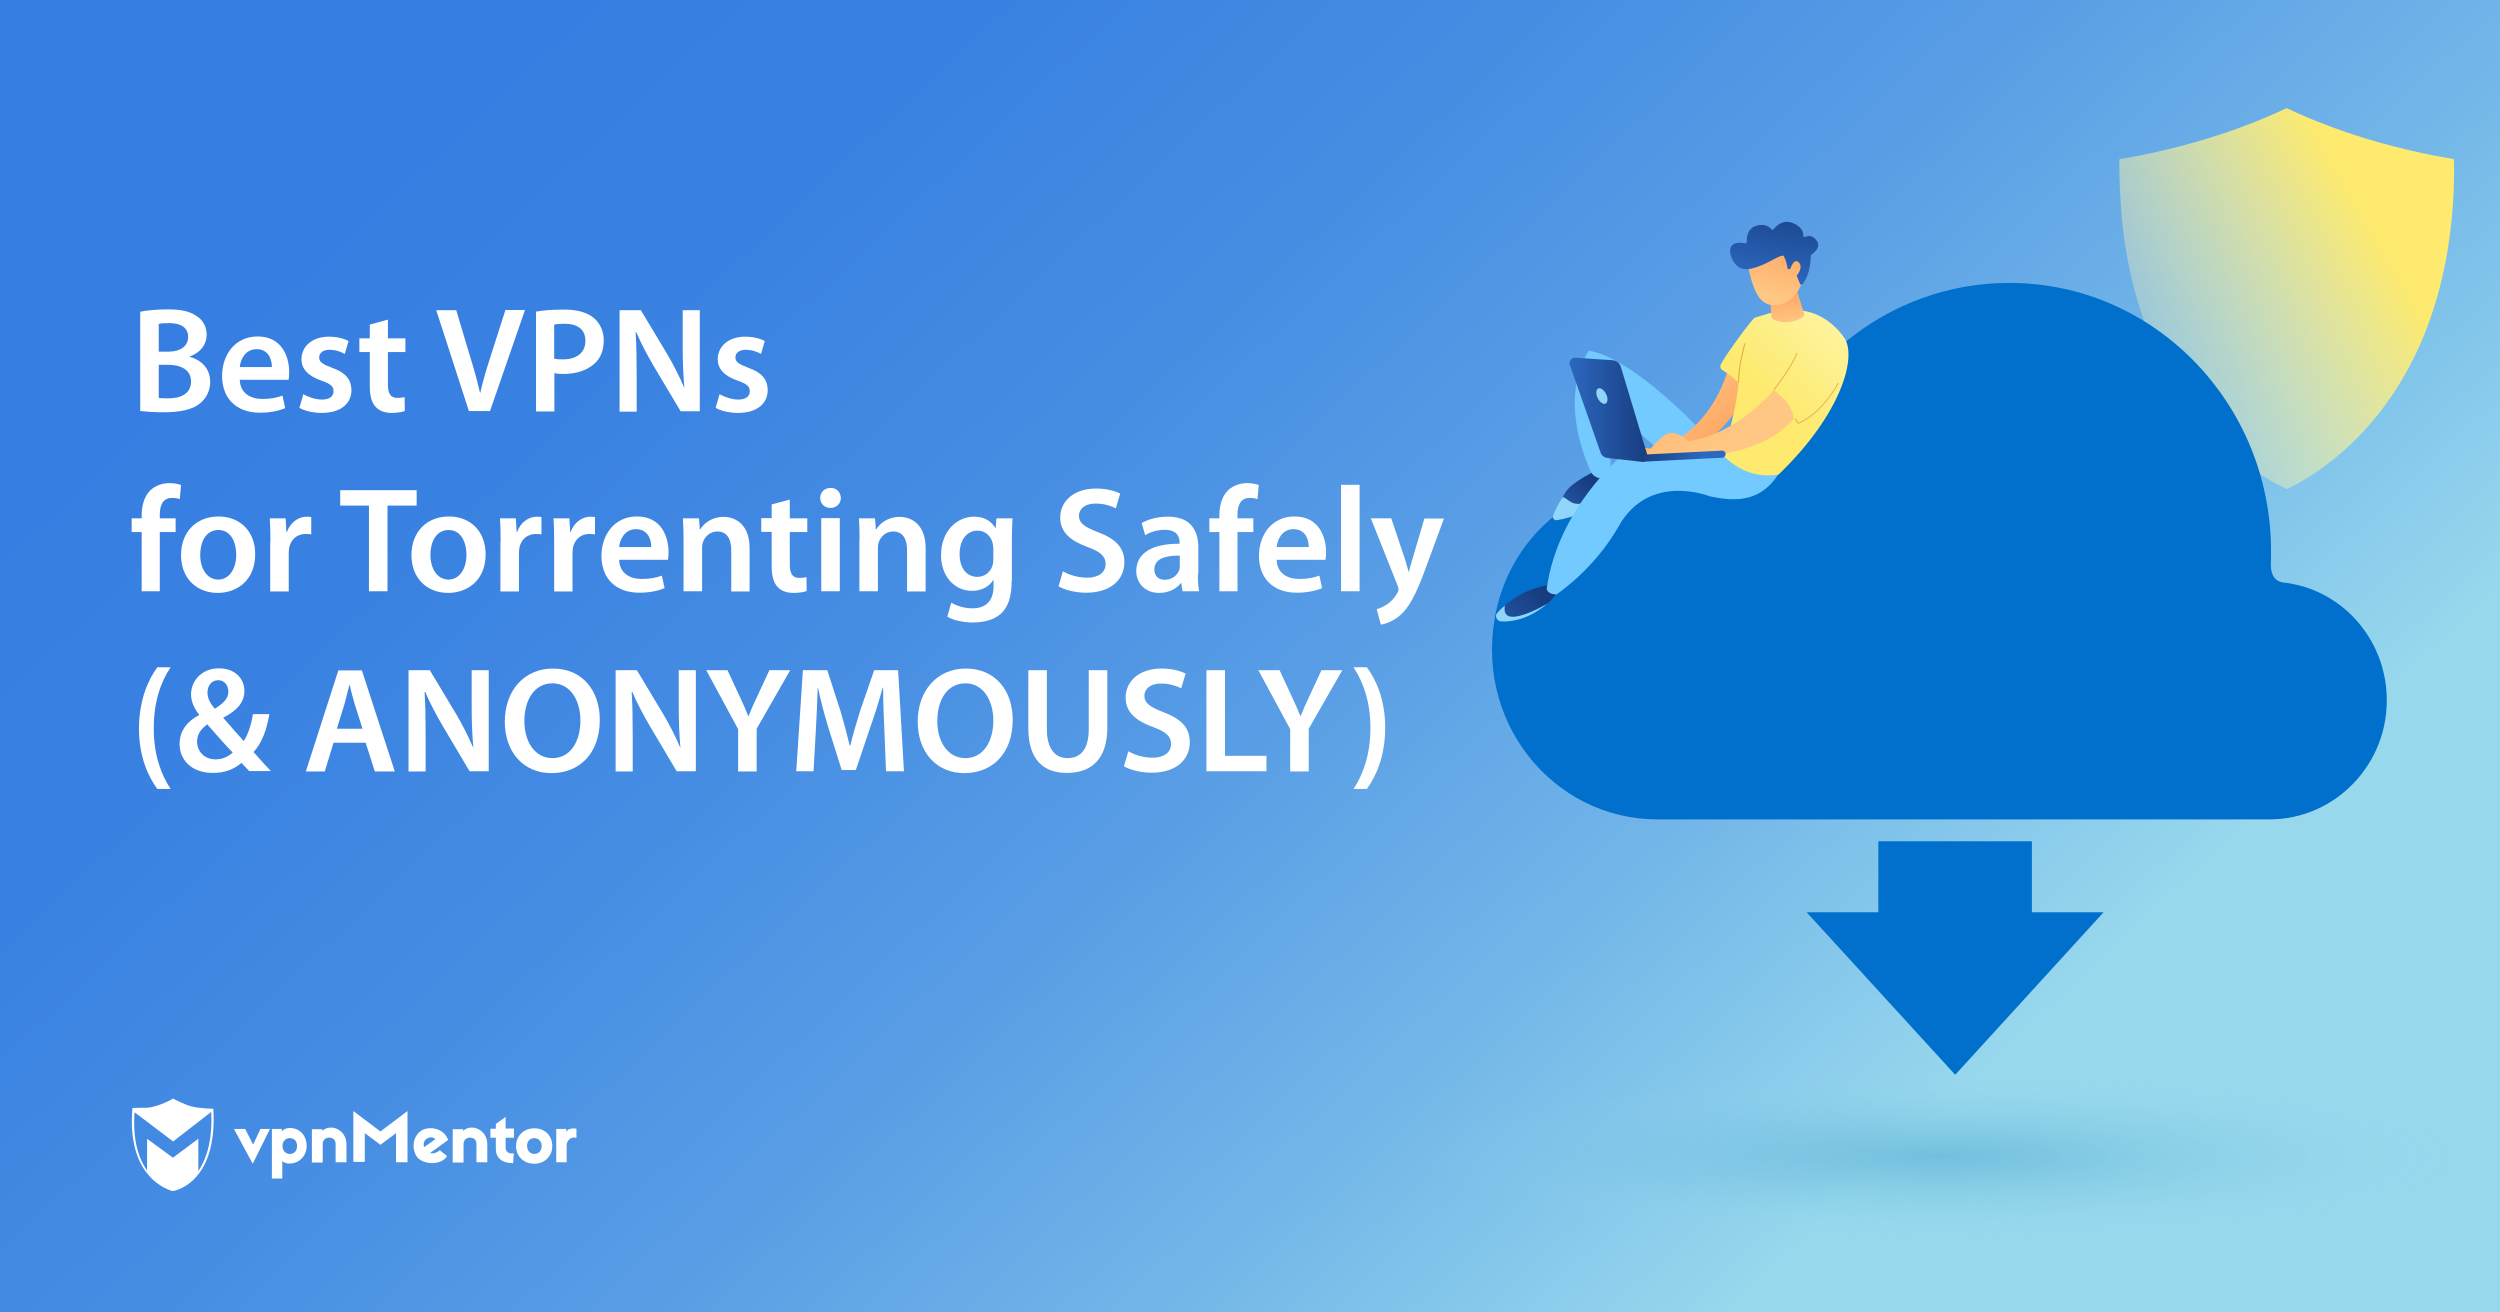 <?xml version="1.0" encoding="utf-8"?>
<!-- Generator: Adobe Illustrator 26.1.0, SVG Export Plug-In . SVG Version: 6.00 Build 0)  -->
<svg version="1.1" id="Layer_1" xmlns="http://www.w3.org/2000/svg" xmlns:xlink="http://www.w3.org/1999/xlink" x="0px" y="0px"
	 viewBox="0 0 1200 630" style="enable-background:new 0 0 1200 630;" xml:space="preserve">
<rect x="0" y="0" width="1200" height="630" fill="#333333" stroke="none"/>
<style type="text/css">
	.st0{fill:url(#SVGID_1_);}
	.st1{fill:url(#SVGID_00000091013015848784718670000009366879165758196370_);}
	.st2{fill:#0070CC;}
	.st3{fill:#FFFFFF;}
	.st4{fill:url(#SVGID_00000073681598385059611140000006496314041540357005_);}
	.st5{fill:url(#SVGID_00000092448593443925804690000000332128142601874874_);}
	.st6{fill:#73CAFF;}
	.st7{fill:url(#SVGID_00000082354142842956462590000011362940654860354734_);}
	.st8{fill:#91D6FA;}
	.st9{fill:url(#SVGID_00000055680067759822939620000007780887133554595774_);}
	.st10{fill:url(#SVGID_00000090296222124000050820000003770947863085050766_);}
	.st11{fill:url(#SVGID_00000111172994739098407130000006050372740213328030_);}
	.st12{fill:url(#SVGID_00000029043657420877566340000002268300792440398257_);}
	.st13{fill:url(#SVGID_00000008144248348191160560000014929113511929947274_);}
	.st14{fill:url(#SVGID_00000077316522349760037550000012235973154264876717_);}
	.st15{fill:url(#SVGID_00000016052911982489440160000005187487243031145376_);}
	.st16{fill:url(#SVGID_00000057127348742119138920000002612103652283074495_);}
	.st17{fill:url(#SVGID_00000019648125886507676600000002475309304038997679_);}
	.st18{fill:url(#SVGID_00000152233752442820299640000015253860808594123688_);}
	.st19{fill:url(#SVGID_00000014620187128774236260000003753079823063761294_);}
	.st20{fill:url(#SVGID_00000008109885095832105810000016776357381624467088_);}
</style>
<linearGradient id="SVGID_1_" gradientUnits="userSpaceOnUse" x1="864.444" y1="32.964" x2="251.101" y2="687.108" gradientTransform="matrix(1 0 0 -1 0 630)">
	<stop  offset="0" style="stop-color:#97D8ED"/>
	<stop  offset="0.195" style="stop-color:#74B8E9"/>
	<stop  offset="0.394" style="stop-color:#599EE5"/>
	<stop  offset="0.594" style="stop-color:#458CE3"/>
	<stop  offset="0.796" style="stop-color:#3981E1"/>
	<stop  offset="1" style="stop-color:#357DE1"/>
</linearGradient>
<rect class="st0" width="1200" height="630"/>
<g>
	
		<radialGradient id="SVGID_00000159454615367061356670000012272672088079816635_" cx="1024.124" cy="-884.776" r="157.652" gradientTransform="matrix(1.577 0 0 -0.25 -684.05 333.957)" gradientUnits="userSpaceOnUse">
		<stop  offset="0" style="stop-color:#4DA7CD;stop-opacity:0.5"/>
		<stop  offset="0.224" style="stop-color:#58AED2;stop-opacity:0.388"/>
		<stop  offset="0.615" style="stop-color:#75C1DE;stop-opacity:0.193"/>
		<stop  offset="1" style="stop-color:#97D8ED;stop-opacity:0"/>
	</radialGradient>
	
		<ellipse style="fill:url(#SVGID_00000159454615367061356670000012272672088079816635_);" cx="931" cy="555.5" rx="247.2" ry="39.7"/>
</g>
<polygon class="st2" points="975.3,437.9 975.3,403.8 901.6,403.8 901.6,437.9 867.2,437.9 938.5,515.9 1009.7,437.9 "/>
<g>
	<g>
		<path class="st3" d="M121.3,558.6l-9-16.7h5.4l3.8,7.5l3.5-7.5h4.6L121.3,558.6z"/>
		<path class="st3" d="M147.2,550.1c0,4.8-3.6,7.9-6.9,8.3c-2,0.3-3.9,0-4.8-1.2v8.5h-5v-23.8h4.8v1.2c0.9-1.3,2.8-1.9,5-1.6
			C144.3,542,147.2,545.3,147.2,550.1z M135.6,550.1c0,2.2,1.5,3.8,3.5,3.8c2.2,0,3.5-1.6,3.5-3.8s-1.3-3.8-3.5-3.8
			C137,546.3,135.6,547.9,135.6,550.1z"/>
		<path class="st3" d="M166.3,549.3v8.6h-5.2v-8.7c0-1.9-0.9-2.8-2.6-3.1c-1.7-0.3-3.6,0.8-3.6,3v8.9h-5.2v-16h5v0.8
			C158.8,539.1,166.3,542.2,166.3,549.3z"/>
		<path class="st3" d="M195.6,557.9h-5.5v-14l-7.5,5.6l-7.5-5.6v13.8h-5.5v-24.4l13,9.8l13-9.8V557.9L195.6,557.9z"/>
		<path class="st3" d="M214.3,545.5c0.3,0.4,0.7,1.3,0.8,1.7l-8.6,6.2c1.1,0.5,3,0.1,4.6-1.3l3.5,2.8c-2.8,4.8-12.2,4.3-14.8-0.1
			c-2.3-3.9-1.5-9.5,2.4-12.1C205.6,540.6,211.6,541.2,214.3,545.5z M203.6,550.6l5.4-3.8c-1.2-1.2-3.1-1.1-4.3-0.1
			C203.6,547.4,203,549,203.6,550.6z"/>
		<path class="st3" d="M246.7,546.1h-4v4.8c0,1.9,1.5,3.1,3.9,2.7l-0.3,4.7c-5.4,0.1-8.3-2.7-8.3-6.7v-5.5h-2.6v-4.3h2.6v-2.3
			l4.7-3.4v5.6h4L246.7,546.1L246.7,546.1z"/>
		<path class="st3" d="M265.1,550.1c0,4.8-3.6,8.5-8.7,8.5c-5,0-8.7-3.6-8.7-8.5c0-4.8,3.6-8.5,8.7-8.5
			C261.5,541.5,265.1,545.1,265.1,550.1z M253,550.1c0,2.2,1.5,3.8,3.5,3.8s3.5-1.5,3.5-3.8s-1.5-3.8-3.5-3.8
			C254.3,546.3,253,547.8,253,550.1z"/>
		<path class="st3" d="M276.7,541.8v4.4c-2.4-0.9-4.7,1.2-4.7,3.4v8.3h-5v-16h4.8v1.5C272.6,541.2,276.3,541.6,276.7,541.8z"/>
		<path class="st3" d="M233.9,549.3v8.6h-5.2v-8.7c0-1.9-0.9-2.8-2.6-3.1s-3.6,0.8-3.6,3v8.9h-5.2v-16h5v0.8
			C226.4,539.1,233.9,542.2,233.9,549.3z"/>
		<path class="st3" d="M102.4,532.2c0,0-6.6-0.1-10.3-1.1c-3.8-0.9-9-3.8-9-3.8l0,0l0,0c0,0-4.2,2.6-9.5,3.9
			c-0.8,0.3-1.9,0.4-2.8,0.5c0,0,0,0-0.1,0c-0.3,0-0.4,0-0.7,0c-0.1,0-0.1,0-0.3,0c-0.1,0-0.3,0-0.4,0c-2.3,0.1-4.6,0.1-5.4,0.1
			c-0.1,0-0.3,0-0.3,0l0,0l0,0c0,0.3,0,0.7-0.1,0.9l0,0c-1.2,15.3,2.6,24.9,7.1,30.5l0,0c5.5,7,12.2,8.5,12.2,8.5l0,0l0,0
			C82.7,571.9,104.6,568.8,102.4,532.2z M95.2,562.1v-15.5L83,555.7l-12.4-9.1v15.3c-3.9-5.5-7-14.4-6-28l18.5,14l18.3-14.2
			C102,545.7,99.8,555.3,95.2,562.1z"/>
	</g>
</g>
<g>
	<path class="st3" d="M67.4,149.6c2.8-0.6,7.9-1.1,13-1.1c6.5,0,10.6,0.9,13.8,3.1c3,1.8,5,5,5,9.1c0,4.5-2.8,8.5-8.1,10.4v0.2
		c5.1,1.3,9.8,5.3,9.8,12c0,4.3-1.9,7.7-4.6,10.1c-3.5,3-9.1,4.5-18.1,4.5c-4.9,0-8.6-0.4-10.9-0.6V149.6z M76.2,168.8h4.5
		c6.2,0,9.6-2.9,9.6-7c0-4.6-3.5-6.7-9.1-6.7c-2.6,0-4.1,0.1-5,0.4V168.8z M76.2,191c1.2,0.2,2.7,0.2,4.7,0.2
		c5.7,0,10.8-2.1,10.8-8.1c0-5.7-5-8-11.1-8h-4.4V191z"/>
	<path class="st3" d="M115.1,182.4c0.2,6.3,5.1,9.1,10.8,9.1c4.1,0,7-0.6,9.7-1.6l1.3,6c-3,1.3-7.2,2.2-12.2,2.2
		c-11.4,0-18.1-7-18.1-17.7c0-9.7,5.9-18.9,17.1-18.9c11.4,0,15.1,9.4,15.1,17.1c0,1.7-0.1,3-0.3,3.7H115.1z M130.5,176.2
		c0.1-3.2-1.4-8.6-7.3-8.6c-5.5,0-7.8,5-8.1,8.6H130.5z"/>
	<path class="st3" d="M145.6,189.2c1.9,1.2,5.8,2.6,8.9,2.6c3.9,0,5.6-1.7,5.6-4c0-2.4-1.4-3.5-5.8-5.1c-6.8-2.3-9.6-6-9.6-10.2
		c0-6.2,5.1-10.9,13.2-10.9c3.9,0,7.3,0.9,9.4,2.1l-1.8,6.2c-1.4-0.9-4.3-2-7.4-2c-3.2,0-4.9,1.6-4.9,3.7c0,2.2,1.7,3.2,6.1,4.9
		c6.4,2.2,9.3,5.5,9.4,10.7c0,6.4-5,11-14.3,11c-4.2,0-8.1-1-10.7-2.4L145.6,189.2z"/>
	<path class="st3" d="M186.2,153.4v9h8.4v6.6h-8.4v15.5c0,4.3,1.2,6.5,4.5,6.5c1.6,0,2.4-0.1,3.5-0.4l0.1,6.7
		c-1.3,0.5-3.7,0.9-6.4,0.9c-3.3,0-6-1.1-7.6-2.9c-1.9-2-2.8-5.3-2.8-9.9V169h-5v-6.6h5v-6.6L186.2,153.4z"/>
	<path class="st3" d="M225.1,197.4l-15.7-48.5h9.6l6.6,22.1c1.9,6.1,3.5,11.7,4.8,17.6h0.1c1.3-5.8,3.1-11.7,5-17.6l7.1-22.2h9.4
		l-16.8,48.5H225.1z"/>
	<path class="st3" d="M257.2,149.6c3.2-0.6,7.6-1,13.5-1c6.5,0,11.2,1.4,14.3,4c2.9,2.4,4.8,6.2,4.8,10.7c0,4.6-1.4,8.4-4.1,10.9
		c-3.6,3.5-9.1,5.3-15.3,5.3c-1.7,0-3.1-0.1-4.3-0.4v18.4h-8.8V149.6z M266,172.1c1.2,0.4,2.5,0.4,4.3,0.4c6.6,0,10.7-3.3,10.7-8.9
		c0-5.4-3.7-8.2-9.9-8.2c-2.4,0-4.2,0.2-5.1,0.4V172.1z"/>
	<path class="st3" d="M297.4,197.4v-48.5h10.2l12.5,20.8c3.2,5.4,6,11,8.3,16.3h0.1c-0.6-6.5-0.8-12.7-0.8-20.2v-16.9h8.2v48.5h-9.2
		L314,176.1c-3.1-5.3-6.3-11.2-8.6-16.7l-0.3,0.1c0.4,6.3,0.5,12.7,0.5,20.7v17.4H297.4z"/>
	<path class="st3" d="M345.4,189.2c1.9,1.2,5.8,2.6,8.9,2.6c3.9,0,5.6-1.7,5.6-4c0-2.4-1.4-3.5-5.8-5.1c-6.8-2.3-9.6-6-9.6-10.2
		c0-6.2,5.1-10.9,13.2-10.9c3.9,0,7.3,0.9,9.4,2.1l-1.8,6.2c-1.4-0.9-4.3-2-7.4-2c-3.2,0-4.9,1.6-4.9,3.7c0,2.2,1.7,3.2,6.1,4.9
		c6.4,2.2,9.3,5.5,9.4,10.7c0,6.4-5,11-14.3,11c-4.2,0-8.1-1-10.7-2.4L345.4,189.2z"/>
	<path class="st3" d="M68,283.8v-28.4h-4.8v-6.6H68v-1.5c0-4.5,1.2-9.1,4.2-12c2.6-2.4,6-3.4,9.1-3.4c2.4,0,4.2,0.4,5.6,0.9
		l-0.6,6.8c-1-0.4-2.2-0.6-3.8-0.6c-4.4,0-5.8,3.7-5.8,8v1.8h7.6v6.6h-7.6v28.4H68z"/>
	<path class="st3" d="M122.5,266c0,12.9-9.1,18.6-18,18.6c-9.9,0-17.6-6.8-17.6-18.1c0-11.5,7.6-18.6,18.1-18.6
		C115.5,248,122.5,255.3,122.5,266z M96.1,266.3c0,6.8,3.4,11.9,8.7,11.9c5,0,8.6-4.9,8.6-12c0-5.5-2.4-11.8-8.5-11.8
		C98.6,254.4,96.1,260.5,96.1,266.3z"/>
	<path class="st3" d="M129.8,260.1c0-4.8-0.1-8.2-0.3-11.3h7.6l0.4,6.6h0.2c1.7-4.9,5.8-7.4,9.6-7.4c0.9,0,1.4,0.1,2.1,0.2v8.3
		c-0.8-0.1-1.6-0.2-2.7-0.2c-4.2,0-7.1,2.7-7.9,6.7c-0.1,0.8-0.2,1.7-0.2,2.7v18.2h-8.9V260.1z"/>
	<path class="st3" d="M177.1,242.7h-13.8v-7.4h36.7v7.4h-14v41.1h-8.9V242.7z"/>
	<path class="st3" d="M233.1,266c0,12.9-9.1,18.6-18,18.6c-9.9,0-17.6-6.8-17.6-18.1c0-11.5,7.6-18.6,18.1-18.6
		C226.1,248,233.1,255.3,233.1,266z M206.6,266.3c0,6.8,3.4,11.9,8.7,11.9c5,0,8.6-4.9,8.6-12c0-5.5-2.4-11.8-8.5-11.8
		C209.1,254.4,206.6,260.5,206.6,266.3z"/>
	<path class="st3" d="M240.3,260.1c0-4.8-0.1-8.2-0.3-11.3h7.6l0.4,6.6h0.2c1.7-4.9,5.8-7.4,9.6-7.4c0.9,0,1.4,0.1,2.1,0.2v8.3
		c-0.8-0.1-1.6-0.2-2.7-0.2c-4.2,0-7.1,2.7-7.9,6.7c-0.1,0.8-0.2,1.7-0.2,2.7v18.2h-8.9V260.1z"/>
	<path class="st3" d="M266,260.1c0-4.8-0.1-8.2-0.3-11.3h7.6l0.4,6.6h0.2c1.7-4.9,5.8-7.4,9.6-7.4c0.9,0,1.4,0.1,2.1,0.2v8.3
		c-0.8-0.1-1.6-0.2-2.7-0.2c-4.2,0-7.1,2.7-7.9,6.7c-0.1,0.8-0.2,1.7-0.2,2.7v18.2H266V260.1z"/>
	<path class="st3" d="M297.2,268.8c0.2,6.3,5.1,9.1,10.8,9.1c4.1,0,7-0.6,9.7-1.6l1.3,6c-3,1.3-7.2,2.2-12.2,2.2
		c-11.4,0-18.1-7-18.1-17.7c0-9.7,5.9-18.9,17.1-18.9c11.4,0,15.1,9.4,15.1,17.1c0,1.7-0.1,3-0.3,3.7H297.2z M312.6,262.6
		c0.1-3.2-1.4-8.6-7.3-8.6c-5.5,0-7.8,5-8.1,8.6H312.6z"/>
	<path class="st3" d="M328.1,259.2c0-4-0.1-7.4-0.3-10.4h7.7l0.4,5.3h0.2c1.6-2.7,5.4-6,11.2-6c6.1,0,12.5,4,12.5,15v20.8H351V264
		c0-5-1.9-8.9-6.7-8.9c-3.5,0-6,2.5-6.9,5.2c-0.3,0.7-0.4,1.8-0.4,2.8v20.7h-8.9V259.2z"/>
	<path class="st3" d="M379.1,239.8v9h8.4v6.6h-8.4v15.5c0,4.3,1.2,6.5,4.5,6.5c1.6,0,2.4-0.1,3.5-0.4l0.1,6.7
		c-1.3,0.5-3.7,0.9-6.4,0.9c-3.3,0-6-1.1-7.6-2.9c-1.9-2-2.8-5.3-2.8-9.9v-16.5h-5v-6.6h5v-6.6L379.1,239.8z"/>
	<path class="st3" d="M403.6,239c0,2.6-1.9,4.8-5,4.8c-3,0-4.9-2.2-4.9-4.8c0-2.7,2-4.8,5-4.8C401.7,234.2,403.5,236.3,403.6,239z
		 M394.2,283.8v-35.1h8.9v35.1H394.2z"/>
	<path class="st3" d="M412.6,259.2c0-4-0.1-7.4-0.3-10.4h7.7l0.4,5.3h0.2c1.6-2.7,5.4-6,11.2-6c6.1,0,12.5,4,12.5,15v20.8h-8.9V264
		c0-5-1.9-8.9-6.7-8.9c-3.5,0-6,2.5-6.9,5.2c-0.3,0.7-0.4,1.8-0.4,2.8v20.7h-8.9V259.2z"/>
	<path class="st3" d="M485.6,278.7c0,7.3-1.5,12.6-5.2,15.9c-3.6,3.2-8.7,4.2-13.5,4.2c-4.5,0-9.2-1-12.2-2.8l1.9-6.7
		c2.2,1.3,6,2.7,10.2,2.7c5.8,0,10.1-3,10.1-10.6v-3h-0.1c-2,3.1-5.5,5.2-10.2,5.2c-8.7,0-14.9-7.2-14.9-17.1
		c0-11.5,7.5-18.5,15.9-18.5c5.4,0,8.5,2.6,10.2,5.5h0.1l0.4-4.7h7.7c-0.1,2.4-0.3,5.3-0.3,10.1V278.7z M476.7,262.8
		c0-0.9-0.1-1.7-0.3-2.4c-0.9-3.2-3.5-5.7-7.2-5.7c-5,0-8.6,4.3-8.6,11.4c0,6,3,10.8,8.6,10.8c3.3,0,6.2-2.2,7.2-5.4
		c0.3-0.9,0.4-2.1,0.4-3.1V262.8z"/>
	<path class="st3" d="M510.2,274.2c2.8,1.7,7.2,3.1,11.7,3.1c5.6,0,8.8-2.7,8.8-6.6c0-3.7-2.4-5.8-8.6-8.1
		c-8.1-2.9-13.2-7.1-13.2-14.1c0-8,6.6-14,17.2-14c5.3,0,9.1,1.2,11.6,2.4l-2.1,7.1c-1.8-0.9-5.2-2.3-9.7-2.3c-5.6,0-8,3-8,5.8
		c0,3.7,2.8,5.5,9.3,8c8.4,3.2,12.5,7.4,12.5,14.4c0,7.8-5.9,14.6-18.4,14.6c-5.2,0-10.5-1.4-13.2-3.1L510.2,274.2z"/>
	<path class="st3" d="M575,275.4c0,3.2,0.1,6.3,0.6,8.4h-8l-0.6-3.9h-0.2c-2.1,2.7-5.8,4.7-10.4,4.7c-7.1,0-11-5.1-11-10.4
		c0-8.8,7.8-13.3,20.8-13.2v-0.6c0-2.3-0.9-6.1-7.1-6.1c-3.5,0-7.1,1.1-9.4,2.6l-1.7-5.8c2.6-1.6,7.1-3.1,12.7-3.1
		c11.2,0,14.5,7.1,14.5,14.8V275.4z M566.3,266.7c-6.3-0.1-12.2,1.2-12.2,6.6c0,3.5,2.2,5,5,5c3.6,0,6.1-2.3,7-4.8
		c0.2-0.6,0.2-1.3,0.2-1.9V266.7z"/>
	<path class="st3" d="M585.3,283.8v-28.4h-4.8v-6.6h4.8v-1.5c0-4.5,1.2-9.1,4.2-12c2.6-2.4,6-3.4,9.1-3.4c2.4,0,4.2,0.4,5.6,0.9
		l-0.6,6.8c-1-0.4-2.2-0.6-3.8-0.6c-4.4,0-5.8,3.7-5.8,8v1.8h7.6v6.6h-7.6v28.4H585.3z"/>
	<path class="st3" d="M612.8,268.8c0.2,6.3,5.1,9.1,10.8,9.1c4.1,0,7-0.6,9.7-1.6l1.3,6c-3,1.3-7.2,2.2-12.2,2.2
		c-11.4,0-18.1-7-18.1-17.7c0-9.7,5.9-18.9,17.1-18.9c11.4,0,15.1,9.4,15.1,17.1c0,1.7-0.1,3-0.3,3.7H612.8z M628.2,262.6
		c0.1-3.2-1.4-8.6-7.3-8.6c-5.5,0-7.8,5-8.1,8.6H628.2z"/>
	<path class="st3" d="M643.7,232.7h8.9v51.1h-8.9V232.7z"/>
	<path class="st3" d="M667.8,248.8l6.3,18.8c0.7,2.2,1.5,4.8,2,6.8h0.2c0.5-1.9,1.2-4.6,1.9-6.8l5.5-18.7h9.4l-8.8,23.9
		c-4.8,13.1-8.1,18.9-12.2,22.5c-3.5,3-7.1,4.2-9.3,4.5l-2-7.4c1.5-0.4,3.3-1.2,5.1-2.4c1.7-1.1,3.7-3.2,4.9-5.5
		c0.4-0.6,0.5-1.2,0.5-1.6c0-0.4-0.1-0.9-0.4-1.7L658,248.8H667.8z"/>
	<path class="st3" d="M81.9,320.3c-4.6,6.8-8.1,16.3-8.1,29.3c0,12.7,3.5,22.2,8.1,29.1h-6.4c-4.2-5.8-8.8-15.2-8.8-29.1
		c0.1-14.1,4.6-23.5,8.8-29.3H81.9z"/>
	<path class="st3" d="M119.7,370.2c-1.2-1.2-2.3-2.4-3.8-4c-3.6,3.1-8.1,4.8-13.7,4.8c-10.7,0-16-6.7-16-13.8c0-6.5,3.8-11.1,9.4-14
		V343c-2.3-2.7-3.9-6.3-3.9-9.7c0-6,4.6-12.5,13.5-12.5c6.8,0,12.1,4.2,12.1,10.9c0,5-3,9.1-10,12.7l-0.1,0.2
		c3.4,3.9,7.1,8.2,9.8,11.1c2.1-3.2,3.6-7.8,4.4-12.9h7.9c-1.3,7.5-3.5,13.7-7.6,18.2c2.7,3,5.3,6,8.3,9.1H119.7z M111.7,361.2
		c-3-3-7.6-8.2-12.2-13.5c-2.2,1.6-4.9,4.1-4.9,8.2c0,4.8,3.5,8.6,8.9,8.6C107,364.5,109.8,363,111.7,361.2z M99.6,332.4
		c0,3,1.4,5.3,3.5,7.8c4.1-2.6,6.5-4.8,6.5-8.2c0-2.6-1.5-5.5-4.9-5.5C101.4,326.5,99.6,329.3,99.6,332.4z"/>
	<path class="st3" d="M160.1,356.5l-4.2,13.8h-9.1l15.6-48.5h11.3l15.8,48.5h-9.6l-4.4-13.8H160.1z M174,349.8l-3.8-12
		c-0.9-3-1.7-6.3-2.4-9.1h-0.1c-0.7,2.8-1.5,6.2-2.3,9.1l-3.7,12H174z"/>
	<path class="st3" d="M196.1,370.2v-48.5h10.2l12.5,20.8c3.2,5.4,6,11,8.3,16.3h0.1c-0.6-6.5-0.8-12.7-0.8-20.2v-16.9h8.2v48.5h-9.2
		l-12.7-21.4c-3.1-5.3-6.3-11.2-8.6-16.7l-0.3,0.1c0.4,6.3,0.5,12.7,0.5,20.7v17.4H196.1z"/>
	<path class="st3" d="M287.9,345.5c0,16.3-9.9,25.6-23.2,25.6c-13.8,0-22.4-10.5-22.4-24.7c0-15,9.4-25.5,23.1-25.5
		C279.6,320.9,287.9,331.6,287.9,345.5z M251.7,346.1c0,9.9,5,17.8,13.5,17.8c8.6,0,13.4-8,13.4-18.1c0-9.1-4.5-17.8-13.4-17.8
		C256.4,328,251.7,336.1,251.7,346.1z"/>
	<path class="st3" d="M295.5,370.2v-48.5h10.2l12.5,20.8c3.2,5.4,6,11,8.3,16.3h0.1c-0.6-6.5-0.8-12.7-0.8-20.2v-16.9h8.2v48.5h-9.2
		l-12.7-21.4c-3.1-5.3-6.3-11.2-8.6-16.7l-0.3,0.1c0.4,6.3,0.5,12.7,0.5,20.7v17.4H295.5z"/>
	<path class="st3" d="M354.3,370.2V350L339,321.7h10.2l5.8,12.5c1.7,3.6,2.9,6.3,4.2,9.6h0.1c1.2-3.1,2.5-6.1,4.2-9.6l5.8-12.5h10
		l-16.1,28.1v20.5H354.3z"/>
	<path class="st3" d="M424.5,350.4c-0.3-6.3-0.6-13.8-0.6-20.4h-0.2c-1.6,5.9-3.6,12.5-5.8,18.6l-7.1,21h-6.8l-6.5-20.7
		c-1.9-6.2-3.6-12.8-4.9-18.9h-0.1c-0.2,6.3-0.5,14-0.9,20.7l-1.1,19.5h-8.3l3.2-48.5h11.7l6.3,19.5c1.7,5.7,3.2,11.4,4.5,16.8h0.2
		c1.3-5.3,3-11.2,4.8-16.9l6.7-19.4h11.5l2.8,48.5h-8.6L424.5,350.4z"/>
	<path class="st3" d="M486.1,345.5c0,16.3-9.9,25.6-23.2,25.6c-13.8,0-22.4-10.5-22.4-24.7c0-15,9.4-25.5,23.1-25.5
		C477.8,320.9,486.1,331.6,486.1,345.5z M449.9,346.1c0,9.9,5,17.8,13.5,17.8c8.6,0,13.4-8,13.4-18.1c0-9.1-4.5-17.8-13.4-17.8
		C454.6,328,449.9,336.1,449.9,346.1z"/>
	<path class="st3" d="M502.5,321.7V350c0,9.5,4,13.9,9.9,13.9c6.4,0,10.2-4.4,10.2-13.9v-28.3h8.9v27.7c0,15-7.7,21.6-19.4,21.6
		c-11.2,0-18.5-6.3-18.5-21.5v-27.8H502.5z"/>
	<path class="st3" d="M541.6,360.6c2.8,1.7,7.2,3.1,11.7,3.1c5.6,0,8.8-2.7,8.8-6.6c0-3.7-2.4-5.8-8.6-8.1
		c-8.1-2.9-13.2-7.1-13.2-14.1c0-8,6.6-14,17.2-14c5.3,0,9.1,1.2,11.6,2.4l-2.1,7.1c-1.8-0.9-5.2-2.3-9.7-2.3c-5.6,0-8,3-8,5.8
		c0,3.7,2.8,5.5,9.3,8c8.4,3.2,12.5,7.4,12.5,14.4c0,7.8-5.9,14.6-18.4,14.6c-5.2,0-10.5-1.4-13.2-3.1L541.6,360.6z"/>
	<path class="st3" d="M579.1,321.7h8.9v41.1h19.9v7.4h-28.8V321.7z"/>
	<path class="st3" d="M619.3,370.2V350L604,321.7h10.2l5.8,12.5c1.7,3.6,2.9,6.3,4.2,9.6h0.1c1.2-3.1,2.5-6.1,4.2-9.6l5.8-12.5h10
		l-16.1,28.1v20.5H619.3z"/>
	<path class="st3" d="M649.7,378.7c4.5-6.8,8.1-16.4,8.1-29.2c0-12.8-3.5-22.2-8.1-29.2h6.4c4.2,5.7,8.8,15,8.8,29.2
		c-0.1,14-4.6,23.4-8.8,29.2H649.7z"/>
</g>
<g>
	<g>
		<g>
			
				<linearGradient id="SVGID_00000137821274904891937370000014434174705556979902_" gradientUnits="userSpaceOnUse" x1="1138.918" y1="108.33" x2="989.858" y2="195.193">
				<stop  offset="0" style="stop-color:#FDEA6E"/>
				<stop  offset="1" style="stop-color:#FFFFDB;stop-opacity:0"/>
			</linearGradient>
			<path style="fill:url(#SVGID_00000137821274904891937370000014434174705556979902_);" d="M1175.7,114.5
				c-1.8,13.2-4.8,25.8-8.8,37.4c-6.7,19.5-16.4,36.7-28.9,51.2c-4.9,5.7-10.2,11-15.9,15.7c-0.4,0.3-0.8,0.6-1.2,1
				c-4.2,3.4-8.5,6.5-12.9,9.3c-4.3,2.7-7.9,4.6-10.4,5.7c-2.3-1.1-5.6-2.8-9.5-5.2c-4.7-2.9-9.3-6.2-13.7-9.8
				c-0.1-0.1-0.2-0.2-0.3-0.2c-5.7-4.7-11.1-9.9-16-15.6c-12.6-14.5-22.5-31.7-29.4-51.2c-4.1-11.7-7.1-24.4-9-37.7
				c-1.7-12.2-2.5-25.2-2.4-38.7c5.2-0.8,12.5-2.2,21-4.2c10.3-2.4,20.4-5.3,30-8.5c10.3-3.5,20.2-7.5,29.3-11.8
				c9.1,4.4,19,8.3,29.3,11.8c9.6,3.3,19.7,6.1,30,8.5c8.6,2,15.8,3.3,21,4.2C1178.2,89.6,1177.4,102.4,1175.7,114.5z"/>
		</g>
	</g>
</g>
<path class="st2" d="M718.5,291.7c6.8-29.1,29.1-51.9,57.4-58.9c19.5-4.8,38.2-2.2,54,5.6c5.2,2.6,11.5-0.3,12.9-6.1
	c14-55.5,63.1-96.5,121.7-96.5c69.4,0,125.6,57.7,125.6,128.8c0,1.9,0,4.5-0.1,6.9c0.2,5.3,2.5,7.6,5.9,8.1
	c27.2,2.9,48.6,25.9,49.7,54.2c1.4,32.5-24.5,59.5-56.2,59.5H795.6C745.3,393.4,706,345.5,718.5,291.7z"/>
<g>
	
		<linearGradient id="SVGID_00000100361654158557348210000017829568723150762405_" gradientUnits="userSpaceOnUse" x1="-799.275" y1="233.745" x2="-779.902" y2="253.978" gradientTransform="matrix(-1 0 0 1 -33.542 0)">
		<stop  offset="0" style="stop-color:#173C7F"/>
		<stop  offset="1" style="stop-color:#2C68BF"/>
	</linearGradient>
	<path style="fill:url(#SVGID_00000100361654158557348210000017829568723150762405_);" d="M771.1,223.3c0,0,5.3,0.3,6,11.3
		c0,0-12.4,11.1-29.1,13.8c-1.3,0.2,1.8-8.6,2.2-9.8C752.4,232.9,759.2,229.3,771.1,223.3z"/>
	<path class="st6" d="M831.3,210.4H820c0,0-34.6-38.2-57.3-42.1c0,0-15.8,20.2,0.8,57.9c1.3,3,5.1,4.4,7.9,2.6
		c0.8-0.5,1.4-1.2,1.8-2.1l-1.3-32.2c0,0,29.5,25.8,34.7,30.8C811.7,230.2,837.8,227.2,831.3,210.4z"/>
	
		<linearGradient id="SVGID_00000133489231518361831320000004475405543109498293_" gradientUnits="userSpaceOnUse" x1="-773.576" y1="284.53" x2="-736.933" y2="311.424" gradientTransform="matrix(-1 0 0 1 -33.542 0)">
		<stop  offset="0" style="stop-color:#173C7F"/>
		<stop  offset="1" style="stop-color:#2C68BF"/>
	</linearGradient>
	<path style="fill:url(#SVGID_00000133489231518361831320000004475405543109498293_);" d="M722.3,290.6c4.7-4.1,12.3-8.8,23.1-10.1
		l3.7,2.2c0,0-2.3,3.5-6.6,7.1c-3.9,2.3-10,5.4-15.1,6.1C722.5,296.6,721.8,293.6,722.3,290.6z"/>
	<path class="st8" d="M750.2,238.6c2.9,0.9,4.2,5.1,11.6,2.3c7.1-2.6,12.5-6,15.2-8c0.1,0.5,0.1,1.1,0.1,1.7
		c0,0-13.1,12.4-29.8,15.1c-1.3,0.2-2.3-1.1-1.8-2.2C746.3,245.3,747.8,242,750.2,238.6z"/>
	<path class="st8" d="M718.7,294.2c0.9-1.1,2.1-2.3,3.6-3.5c-0.5,3,0.2,5.9,5.1,5.3c5-0.7,11.1-3.8,15.1-6.1
		c-4.9,4.2-12.4,8.7-21.9,8.4C718.5,298.2,717.3,295.7,718.7,294.2z"/>
	<path class="st6" d="M830.9,218.5l-52.8,0.6c0,0-30.2,25-35.6,63c0,0-0.9,2.8,4.5,3.3c0,0,18.2-11.9,30.1-33
		c14.6-25.8,43.5-14.2,43.5-14.2c13.9,3.1,24.9,1.9,33-10.5L830.9,218.5z"/>
	
		<linearGradient id="SVGID_00000061469310437448524850000013978997758550298292_" gradientUnits="userSpaceOnUse" x1="-832.777" y1="185.135" x2="-857.654" y2="214.719" gradientTransform="matrix(-1 0 0 1 -33.542 0)">
		<stop  offset="0" style="stop-color:#FFC783"/>
		<stop  offset="1" style="stop-color:#FFA461"/>
	</linearGradient>
	<path style="fill:url(#SVGID_00000061469310437448524850000013978997758550298292_);" d="M829.7,176c0,0-5.7,28.5-33.5,39.8
		l-9.9-1.2l-2.3,3.7l23.2,0.7c0,0,19.9-7.9,30.4-29.3C837.8,189,843.6,177.1,829.7,176z"/>
	
		<linearGradient id="SVGID_00000155126532964460588360000010535312053389056899_" gradientUnits="userSpaceOnUse" x1="922.584" y1="112.321" x2="847.727" y2="190.297">
		<stop  offset="1.246703e-06" style="stop-color:#FFFFDB"/>
		<stop  offset="1" style="stop-color:#FDEA6E"/>
	</linearGradient>
	<path style="fill:url(#SVGID_00000155126532964460588360000010535312053389056899_);" d="M826.6,218.1c0,0,6.5-17.6,7.9-34.6
		c0,0-4.7-4.1-7.7-5.8c-1-0.6-1.3-1.8-0.8-2.8c2.2-4.5,15.3-22.2,16.3-22.4c5.4-1.3,27.3-11.8,42.8,9.4c6.6,9.1-1.3,37-31.4,65.9
		C843.9,229.3,834.8,226.5,826.6,218.1z"/>
	
		<linearGradient id="SVGID_00000057141015610646145800000003437312658151290277_" gradientUnits="userSpaceOnUse" x1="-861.785" y1="212.053" x2="-812.06" y2="144.026" gradientTransform="matrix(-1 0 0 1 -33.542 0)">
		<stop  offset="0" style="stop-color:#FFC783"/>
		<stop  offset="1" style="stop-color:#FFA461"/>
	</linearGradient>
	<path style="fill:url(#SVGID_00000057141015610646145800000003437312658151290277_);" d="M851.5,187.3c0,0-18,21.3-40.9,24.4
		c0,0-5.9-5.4-10.3-3.5c-4.4,1.9-10.5,10.5-10.5,10.5h29.5c0,0,27.9-1,41.8-17.9C860,194.8,856.6,191.3,851.5,187.3z"/>
	
		<linearGradient id="SVGID_00000062874486014119866370000013376686703244797840_" gradientUnits="userSpaceOnUse" x1="-892.203" y1="155.679" x2="-890.372" y2="139.195" gradientTransform="matrix(-1 0 0 1 -33.542 0)">
		<stop  offset="0" style="stop-color:#FFC783"/>
		<stop  offset="1" style="stop-color:#FFA461"/>
	</linearGradient>
	<path style="fill:url(#SVGID_00000062874486014119866370000013376686703244797840_);" d="M862,137.5l3.9,13.1
		c0.2,0.6,0,1.3-0.6,1.6c-1.9,1.3-6.8,3.9-13.6,1.4c-0.8-0.3-1.3-1-1.4-1.8l-0.9-11.4L862,137.5z"/>
	
		<linearGradient id="SVGID_00000127007016532126850760000002438584755431607717_" gradientUnits="userSpaceOnUse" x1="-882.434" y1="141.3" x2="-890.507" y2="114.673" gradientTransform="matrix(-1 0 0 1 -33.542 0)">
		<stop  offset="0" style="stop-color:#FFC783"/>
		<stop  offset="1" style="stop-color:#FFA461"/>
	</linearGradient>
	<path style="fill:url(#SVGID_00000127007016532126850760000002438584755431607717_);" d="M839,126.9c0,0,1.9,13.6,7.2,17.8
		c5.2,4.2,15.4,1,18.8-9.2l-6.8-17.5L839,126.9z"/>
	
		<linearGradient id="SVGID_00000030467962486063170410000009079553084365781663_" gradientUnits="userSpaceOnUse" x1="-889.719" y1="92.408" x2="-882.213" y2="135.219" gradientTransform="matrix(-1 0 0 1 -33.542 0)">
		<stop  offset="0" style="stop-color:#173C7F"/>
		<stop  offset="1" style="stop-color:#2C68BF"/>
	</linearGradient>
	<path style="fill:url(#SVGID_00000030467962486063170410000009079553084365781663_);" d="M858.9,129.2c-0.4,0.1-0.8-0.1-0.9-0.5
		c-0.2-1.3-0.7-3.7-1.6-5.4c0,0,0.5-1.8-4.5,0.9c-5,2.7-12.5,6.6-16.9,4.3c-4.3-2.3-8.7-13.9,2.7-11.7c0.4,0.1,0.8-0.3,0.8-0.7
		c-0.1-1.9,0-6.3,4.5-7.7c4.1-1.3,6.4,0.6,7.3,1.7c0.3,0.3,0.8,0.3,1,0c1.2-1.6,4.6-5.1,9.6-2.9c4.1,1.8,4.7,4.3,4.7,5.9
		c0,0.5,0.5,0.9,1,0.6c1.3-0.6,3.3-0.9,5.2,1.5c2.7,3.3-1.1,6.2-2.3,7c-0.2,0.1-0.3,0.3-0.3,0.6c0,1.7-0.3,9.3-4.1,13.6
		c-0.3,0.4-0.9,0.3-1.1-0.2l-2.9-7c-0.1-0.3-0.5-0.5-0.8-0.4L858.9,129.2z"/>
	
		<linearGradient id="SVGID_00000016048215753701200810000009086560630615361454_" gradientUnits="userSpaceOnUse" x1="-890.796" y1="143.835" x2="-898.869" y2="117.208" gradientTransform="matrix(-1 0 0 1 -33.542 0)">
		<stop  offset="0" style="stop-color:#FFC783"/>
		<stop  offset="1" style="stop-color:#FFA461"/>
	</linearGradient>
	<path style="fill:url(#SVGID_00000016048215753701200810000009086560630615361454_);" d="M858.8,130.7c0,0,1.8-7.3,4.5-4.9
		c2.7,2.4-0.7,7.6-3.8,8.5L858.8,130.7z"/>
	
		<linearGradient id="SVGID_00000076601252996152484690000004104589944690277531_" gradientUnits="userSpaceOnUse" x1="-824.809" y1="196.662" x2="-786.971" y2="196.662" gradientTransform="matrix(-1 0 0 1 -33.542 0)">
		<stop  offset="0" style="stop-color:#173C7F"/>
		<stop  offset="1" style="stop-color:#2C68BF"/>
	</linearGradient>
	<path style="fill:url(#SVGID_00000076601252996152484690000004104589944690277531_);" d="M791.3,220.3L778,176.1
		c-0.5-1.8-2.1-3.1-4-3.2l-17.9-1.2c-1.8-0.1-3.2,1.7-2.6,3.4l14.8,42.2c0.5,1.4,1.7,2.3,3.1,2.5l17.6,2L791.3,220.3z"/>
	<path class="st8" d="M766.9,191.1c1,2,2.7,3.2,3.8,2.6c1.1-0.6,1.2-2.6,0.2-4.6c-1-2-2.7-3.2-3.8-2.6
		C766,187,765.9,189.1,766.9,191.1z"/>
	
		<linearGradient id="SVGID_00000127004897708516869750000005445739078285417872_" gradientUnits="userSpaceOnUse" x1="-820.217" y1="213.202" x2="-850.472" y2="221.494" gradientTransform="matrix(-1 0 0 1 -33.542 0)">
		<stop  offset="0" style="stop-color:#173C7F"/>
		<stop  offset="1" style="stop-color:#2C68BF"/>
	</linearGradient>
	<path style="fill:url(#SVGID_00000127004897708516869750000005445739078285417872_);" d="M789.1,221.6
		C789.1,221.6,789.2,221.6,789.1,221.6l37.6-1.9c0.9,0,1.6-0.8,1.6-1.8c0-0.9-0.8-1.7-1.8-1.6l-37.5,1.9c-0.9,0-1.6,0.8-1.6,1.8
		C787.5,220.9,788.2,221.6,789.1,221.6z"/>
	
		<linearGradient id="SVGID_00000114776386493287529420000013812482850291700098_" gradientUnits="userSpaceOnUse" x1="842.682" y1="70.406" x2="830.986" y2="250.522">
		<stop  offset="0" style="stop-color:#E1A623"/>
		<stop  offset="1" style="stop-color:#E9BB5A"/>
	</linearGradient>
	<path style="fill:url(#SVGID_00000114776386493287529420000013812482850291700098_);" d="M834.5,183.7c-0.1,0-0.3-0.1-0.3-0.3
		c0-7.9,3-18.4,3.1-18.5c0-0.1,0.2-0.2,0.3-0.2c0.1,0,0.2,0.2,0.2,0.3c0,0.1-3.1,10.5-3,18.4C834.7,183.6,834.6,183.7,834.5,183.7
		L834.5,183.7z"/>
	
		<linearGradient id="SVGID_00000134967003233789378250000013377538774270058687_" gradientUnits="userSpaceOnUse" x1="863.975" y1="71.789" x2="852.279" y2="251.905">
		<stop  offset="0" style="stop-color:#E1A623"/>
		<stop  offset="1" style="stop-color:#E9BB5A"/>
	</linearGradient>
	<path style="fill:url(#SVGID_00000134967003233789378250000013377538774270058687_);" d="M851.5,187.5c-0.1,0-0.1,0-0.2-0.1
		c-0.1-0.1-0.1-0.3,0-0.4c0.1-0.1,8.2-10.5,11-17.5c0.1-0.1,0.2-0.2,0.3-0.1c0.1,0.1,0.2,0.2,0.1,0.3c-2.8,7.1-11,17.6-11.1,17.7
		C851.7,187.5,851.6,187.5,851.5,187.5z"/>
	
		<linearGradient id="SVGID_00000116211002067575778250000007590843140499935421_" gradientUnits="userSpaceOnUse" x1="879.818" y1="72.818" x2="868.122" y2="252.933">
		<stop  offset="0" style="stop-color:#E1A623"/>
		<stop  offset="1" style="stop-color:#E9BB5A"/>
	</linearGradient>
	<path style="fill:url(#SVGID_00000116211002067575778250000007590843140499935421_);" d="M863.1,203.5l-1.5-2.1
		c-0.1-0.1-0.1-0.3,0.1-0.4c0.1-0.1,0.3-0.1,0.4,0.1l1.2,1.8c11.6-5.1,18.7-18.9,18.8-19c0.1-0.1,0.2-0.2,0.3-0.1
		c0.1,0.1,0.2,0.2,0.1,0.3c-0.1,0.1-7.4,14.3-19.3,19.4L863.1,203.5z"/>
</g>
</svg>
